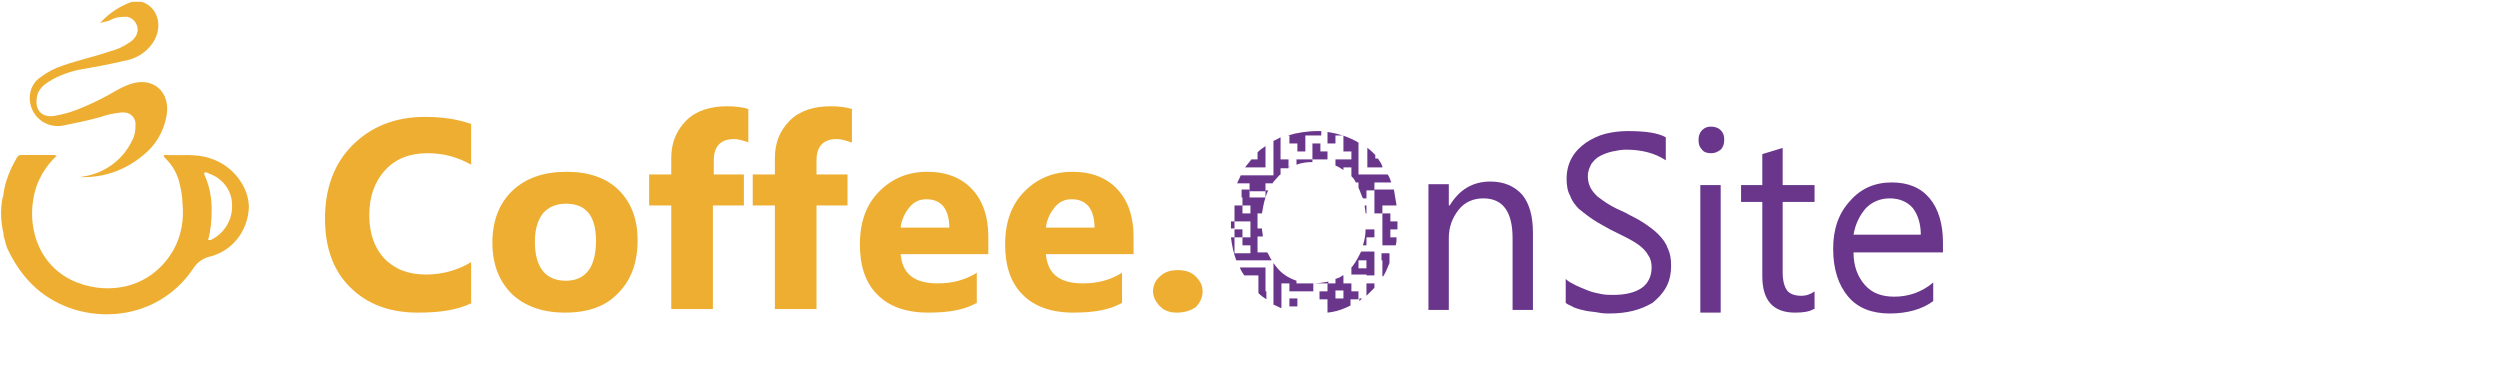 <?xml version="1.0" encoding="utf-8"?>
<!-- Generator: Adobe Illustrator 27.5.0, SVG Export Plug-In . SVG Version: 6.00 Build 0)  -->
<svg version="1.1" xmlns="http://www.w3.org/2000/svg" xmlns:xlink="http://www.w3.org/1999/xlink" x="0px" y="0px"
	 viewBox="0 0 282.3 41.8" style="enable-background:new 0 0 282.3 41.8;" xml:space="preserve">
<style type="text/css">
	.st0{fill:#69368C;}
	.st1{display:none;}
	.st2{display:inline;}
	.st3{fill:#4A3C90;}
	.st4{fill:#E83B49;}
	.st5{fill:#76B94E;}
	.st6{fill:#1E8E8F;}
	.st7{display:inline;fill:#D05672;}
	.st8{display:inline;fill:none;}
	.st9{display:inline;enable-background:new    ;}
	.st10{fill:#EE8531;}
	.st11{fill:#EDAE31;}
</style>
<g id="Warstwa_1">
	<g>
		<path class="st0" d="M173.1,35h-2.3v-8.1c0-3-1.1-4.5-3.3-4.5c-1.1,0-2.1,0.4-2.8,1.3c-0.7,0.9-1.1,1.9-1.1,3.2V35h-2.3V20.8h2.3
			v2.4h0.1c1.1-1.8,2.6-2.7,4.6-2.7c1.5,0,2.7,0.5,3.6,1.5c0.8,1,1.2,2.4,1.2,4.3V35z"/>
		<path class="st0" d="M176.8,34.2v-2.7c0.3,0.3,0.7,0.5,1.1,0.7c0.4,0.2,0.9,0.4,1.4,0.6c0.5,0.2,1,0.3,1.5,0.4
			c0.5,0.1,0.9,0.1,1.4,0.1c1.4,0,2.5-0.3,3.2-0.8c0.7-0.5,1.1-1.3,1.1-2.3c0-0.5-0.1-1-0.4-1.4c-0.2-0.4-0.6-0.8-1-1.1
			c-0.4-0.3-0.9-0.6-1.5-0.9c-0.6-0.3-1.2-0.6-1.8-0.9c-0.7-0.4-1.3-0.7-1.9-1.1c-0.6-0.4-1.1-0.8-1.6-1.2c-0.4-0.4-0.8-0.9-1-1.5
			c-0.3-0.5-0.4-1.2-0.4-1.9c0-0.9,0.2-1.7,0.6-2.4c0.4-0.7,0.9-1.2,1.6-1.7c0.6-0.4,1.4-0.8,2.2-1c0.8-0.2,1.7-0.3,2.5-0.3
			c2,0,3.4,0.2,4.3,0.7v2.6c-1.2-0.8-2.7-1.2-4.5-1.2c-0.5,0-1,0.1-1.5,0.2c-0.5,0.1-1,0.3-1.4,0.5c-0.4,0.2-0.7,0.5-1,0.9
			c-0.2,0.4-0.4,0.8-0.4,1.4c0,0.5,0.1,0.9,0.3,1.3c0.2,0.4,0.5,0.7,0.8,1c0.4,0.3,0.8,0.6,1.3,0.9c0.5,0.3,1.1,0.6,1.8,0.9
			c0.7,0.4,1.4,0.7,2,1.1s1.2,0.8,1.7,1.3c0.5,0.5,0.9,1,1.1,1.6c0.3,0.6,0.4,1.2,0.4,2c0,1-0.2,1.8-0.6,2.5
			c-0.4,0.7-0.9,1.2-1.5,1.7c-0.7,0.4-1.4,0.7-2.2,0.9c-0.8,0.2-1.7,0.3-2.7,0.3c-0.3,0-0.7,0-1.2-0.1c-0.5-0.1-0.9-0.1-1.4-0.2
			c-0.5-0.1-0.9-0.2-1.4-0.4C177.4,34.5,177,34.4,176.8,34.2z"/>
		<g>
			<path class="st0" d="M204.8,34.9c-0.5,0.3-1.2,0.4-2.1,0.4c-2.5,0-3.7-1.4-3.7-4.1v-8.4h-2.4v-1.9h2.4v-3.5l2.3-0.7v4.2h3.6v1.9
				h-3.6v8c0,0.9,0.2,1.6,0.5,2c0.3,0.4,0.9,0.6,1.6,0.6c0.6,0,1.1-0.2,1.5-0.5V34.9z"/>
			<path class="st0" d="M219.3,28.5h-10c0,1.6,0.5,2.8,1.3,3.7c0.8,0.9,1.9,1.3,3.3,1.3c1.6,0,3.1-0.5,4.4-1.6V34
				c-1.2,0.9-2.9,1.4-4.9,1.4c-2,0-3.6-0.6-4.7-1.9c-1.1-1.3-1.7-3.1-1.7-5.4c0-2.2,0.6-4,1.9-5.4c1.2-1.4,2.8-2.1,4.7-2.1
				c1.9,0,3.3,0.6,4.3,1.8c1,1.2,1.5,2.9,1.5,5V28.5z M216.9,26.6c0-1.3-0.3-2.3-0.9-3.1c-0.6-0.7-1.5-1.1-2.6-1.1
				c-1.1,0-2,0.4-2.7,1.1c-0.7,0.8-1.2,1.8-1.4,3H216.9z"/>
		</g>
		<g>
			<path class="st0" d="M150.8,15.3h0.9v0.9v0.9h0.9V18h-0.9h-0.9v0.7c0.3,0.1,0.6,0.3,0.9,0.5v-0.3h0.9v0.9v0.1
				c0,0,0.1,0.1,0.1,0.1c0.2,0.2,0.3,0.4,0.4,0.6h0.3v0.6c0.2,0.4,0.3,0.8,0.5,1.2h0.4v-0.9h0.9v-0.9h0.9h0.9h0.1
				c-0.1-0.3-0.2-0.6-0.4-0.9h-0.6h-0.9h-0.9h-0.9v-0.9V18v-0.9v-0.9v-0.1c-1-0.6-2.2-1-3.5-1.2v0.4v0.9h0.9V15.3z"/>
			<path class="st0" d="M155.2,23.2v0.9h0.9v-0.9h0.9h0.7c-0.1-0.6-0.2-1.2-0.3-1.8H157h-0.9h-0.9v0.9V23.2z"/>
			<path class="st0" d="M156.1,25.9v0.9v0.9h0.9h0.6c0.1-0.3,0.1-0.6,0.1-0.9H157v-0.9h0.8c0-0.3,0-0.6,0-0.9H157v-0.9h-0.9V25V25.9
				z"/>
			<path class="st0" d="M156.1,29.4v0.9v0.9h0.1c0.3-0.5,0.5-1,0.7-1.5v-0.2v-0.9h-0.9V29.4z"/>
			<path class="st0" d="M154.2,24.1h0.1v-0.9h-0.2C154.1,23.5,154.2,23.8,154.2,24.1z"/>
			<path class="st0" d="M146.4,18v0.6c0.5-0.2,1.1-0.3,1.8-0.3V18h-0.9H146.4z"/>
			<path class="st0" d="M154.2,25.9c0,0.6-0.1,1.2-0.3,1.8h0.4v-0.9h0.9v-0.9H154.2L154.2,25.9z"/>
			<path class="st0" d="M153.8,33.7h-0.3V34C153.6,33.9,153.7,33.8,153.8,33.7z"/>
			<path class="st0" d="M148.3,32c0,0-0.1,0-0.1,0v0h0.9h0.9v-0.2C149.4,31.9,148.9,32,148.3,32z"/>
			<path class="st0" d="M146.4,32v-0.3c-0.9-0.3-1.7-0.8-2.3-1.6c-0.1-0.1-0.2-0.3-0.3-0.4v0.5v0.9V32v0.9v0.9v0.6
				c0.3,0.1,0.6,0.3,0.9,0.4v-0.1v-0.9v-0.9V32h0.9v0.9h0.9h0.9h0.9V32h-0.9H146.4z"/>
			<path class="st0" d="M152.6,32.9V32h-0.9v-0.9h-0.1c-0.2,0.2-0.5,0.3-0.8,0.4V32h-0.9v0.9h-0.9v0.9h0.9v0.9v0.6
				c1-0.1,1.8-0.4,2.6-0.8v-0.7h0.9v-0.9H152.6z M151.7,33.7h-0.9v-0.9h0.9V33.7z"/>
			<polygon class="st0" points="149.9,18 149.9,17.1 149.1,17.1 149.1,16.2 148.2,16.2 148.2,17.1 148.2,18 149.1,18 			"/>
			<path class="st0" d="M154.3,31.1h0.9v-0.9v-0.9v-0.9h-0.9h-0.6c-0.3,0.6-0.6,1.2-1,1.7c0,0-0.1,0.1-0.1,0.1v0.8h0.9H154.3z
				 M153.4,29.4h0.9v0.9h-0.9V29.4z"/>
			<rect x="145.6" y="33.7" class="st0" width="0.9" height="0.9"/>
			<path class="st0" d="M143.8,15.9v0.3v0.9V18v0.9v0.9h-0.9H142h-0.9h-0.9h-0.1c-0.1,0.3-0.3,0.6-0.4,0.9h0.5h0.9v0.9h0.9h0.9v-0.9
				h0.8c0.1-0.2,0.2-0.3,0.4-0.5c0.2-0.2,0.3-0.4,0.5-0.5v-0.7h0.9V18h-0.9v-0.9v-0.9v-0.7C144.4,15.6,144.1,15.8,143.8,15.9z"/>
			<rect x="139.4" y="25.9" class="st0" width="0.9" height="0.9"/>
			<path class="st0" d="M140.3,22.3v0.9h0.9v0.9h-0.9v-0.9h-0.9v0.9V25h0.9h0.9v0.9v0.9h-0.9v0.9h0.9v0.9h-0.9h-0.9v-0.9v-0.9h-0.4
				c0.1,0.9,0.3,1.8,0.6,2.6h0.7h0.9h0.9h0.9h0.6c-0.2-0.3-0.3-0.6-0.5-0.9h-0.2H142v-0.9v-0.9h0.6c0-0.3-0.1-0.6-0.1-0.9H142V25
				v-0.9h0.5c0.1-0.6,0.2-1.2,0.4-1.8H142h-0.9v-0.9h-0.9V22.3z"/>
			<path class="st0" d="M142,17.2V18h-0.7c-0.2,0.3-0.5,0.6-0.7,0.9h0.5h0.9h0.9V18v-0.9v-0.6C142.6,16.7,142.3,16.9,142,17.2z"/>
			<path class="st0" d="M142.9,32.9V32v-0.9v-0.9H142h-0.9h-0.9H140c0.1,0.3,0.3,0.6,0.5,0.9h0.7h0.9V32v0.9v0.2
				c0.3,0.3,0.6,0.5,0.9,0.7v0V32.9z"/>
			<path class="st0" d="M145.6,15.3v0.9h0.9v0.9h0.9v-0.9v-0.9h0.9h0.9v-0.5c-0.1,0-0.3,0-0.4,0c-1.2,0-2.4,0.2-3.4,0.5H145.6z"/>
			<path class="st0" d="M143.2,21.5h-0.3v0.8C143,22,143.1,21.7,143.2,21.5z"/>
			<path class="st0" d="M156.1,18.8L156.1,18.8c-0.1-0.3-0.3-0.6-0.5-0.9h-0.3v-0.4c-0.3-0.3-0.6-0.6-0.9-0.8v0.4V18v0.9h0.9H156.1z
				"/>
			<path class="st0" d="M155.2,32.5C155.2,32.5,155.2,32.5,155.2,32.5l0-0.5h-0.9v0.9v0.5C154.6,33.1,154.9,32.8,155.2,32.5z"/>
			<path class="st0" d="M145.7,18.8h-0.1v0.1C145.6,18.9,145.6,18.9,145.7,18.8z"/>
			<path class="st0" d="M139,25c0,0.1,0,0.2,0,0.3c0,0.2,0,0.4,0,0.5h0.4V25H139z"/>
		</g>
		<path class="st0" d="M193.2,17.3c-0.4,0-0.8-0.1-1-0.4c-0.3-0.3-0.4-0.6-0.4-1.1c0-0.4,0.1-0.8,0.4-1.1c0.3-0.3,0.6-0.4,1-0.4
			c0.4,0,0.8,0.1,1.1,0.4c0.3,0.3,0.4,0.6,0.4,1.1c0,0.4-0.1,0.8-0.4,1.1C193.9,17.2,193.6,17.3,193.2,17.3z M194.3,35.3H192V20.9
			h2.3V35.3z"/>
	</g>
</g>
<g id="Warstwa_5" class="st1">
	<g class="st2">
		<path class="st3" d="M154,35.3h-2.8l-3.3-5.6c-0.3-0.5-0.6-1-0.9-1.3c-0.3-0.4-0.6-0.7-0.9-0.9c-0.3-0.2-0.6-0.4-1-0.5
			c-0.3-0.1-0.7-0.2-1.2-0.2h-1.9v8.4h-2.3V15.5h5.9c0.9,0,1.7,0.1,2.4,0.3c0.7,0.2,1.4,0.5,1.9,1c0.5,0.4,1,1,1.3,1.7
			c0.3,0.7,0.5,1.4,0.5,2.3c0,0.7-0.1,1.3-0.3,1.9c-0.2,0.6-0.5,1.1-0.9,1.5c-0.4,0.5-0.8,0.8-1.4,1.2c-0.5,0.3-1.1,0.6-1.8,0.7v0.1
			c0.3,0.1,0.6,0.3,0.9,0.5c0.2,0.2,0.5,0.4,0.7,0.7c0.2,0.3,0.4,0.6,0.7,0.9c0.2,0.3,0.5,0.7,0.7,1.1L154,35.3z M142.1,17.6v7.2
			h3.2c0.6,0,1.1-0.1,1.6-0.3c0.5-0.2,0.9-0.4,1.3-0.8c0.4-0.3,0.6-0.7,0.8-1.2c0.2-0.5,0.3-1,0.3-1.6c0-1.1-0.3-1.9-1-2.5
			c-0.7-0.6-1.7-0.9-3-0.9H142.1z"/>
		<path class="st3" d="M182.5,34.2c0,5.2-2.5,7.8-7.5,7.8c-1.8,0-3.3-0.3-4.6-1v-2.3c1.6,0.9,3.1,1.3,4.6,1.3c3.5,0,5.2-1.9,5.2-5.6
			v-1.5h-0.1c-1.1,1.8-2.7,2.7-4.9,2.7c-1.8,0-3.2-0.6-4.2-1.9c-1.1-1.3-1.6-2.9-1.6-5.1c0-2.4,0.6-4.3,1.7-5.7
			c1.2-1.4,2.7-2.1,4.7-2.1c1.9,0,3.3,0.8,4.2,2.3h0.1v-2h2.3V34.2z M180.2,28.9v-2.1c0-1.1-0.4-2.1-1.1-2.9s-1.7-1.2-2.8-1.2
			c-1.4,0-2.5,0.5-3.3,1.5c-0.8,1-1.2,2.4-1.2,4.3c0,1.6,0.4,2.8,1.1,3.8c0.8,0.9,1.8,1.4,3,1.4c1.3,0,2.3-0.5,3.1-1.4
			C179.8,31.5,180.2,30.3,180.2,28.9z"/>
		<path class="st3" d="M221.1,35.3h-2.3v-8.1c0-3-1.1-4.5-3.3-4.5c-1.1,0-2.1,0.4-2.8,1.3c-0.7,0.9-1.1,1.9-1.1,3.2v8.1h-2.3V21.2
			h2.3v2.3h0.1c1.1-1.8,2.6-2.7,4.6-2.7c1.5,0,2.7,0.5,3.6,1.5c0.8,1,1.2,2.4,1.2,4.3V35.3z"/>
		<path class="st3" d="M227.7,35.3h-2.3V14.4h2.3V35.3z"/>
		<path class="st3" d="M250.9,35.3h-2.3v-8.1c0-3-1.1-4.5-3.3-4.5c-1.1,0-2.1,0.4-2.8,1.3c-0.7,0.9-1.1,1.9-1.1,3.2v8.1h-2.3V21.2
			h2.3v2.3h0.1c1.1-1.8,2.6-2.7,4.6-2.7c1.5,0,2.7,0.5,3.6,1.5c0.8,1,1.2,2.4,1.2,4.3V35.3z"/>
		<path class="st3" d="M266.5,28.5h-10c0,1.6,0.5,2.8,1.3,3.6c0.8,0.9,1.9,1.3,3.3,1.3c1.6,0,3.1-0.5,4.4-1.6V34
			c-1.2,0.9-2.9,1.4-4.9,1.4c-2,0-3.6-0.6-4.7-1.9c-1.1-1.3-1.7-3.1-1.7-5.4c0-2.2,0.6-4,1.9-5.4c1.2-1.4,2.8-2.1,4.6-2.1
			c1.9,0,3.3,0.6,4.3,1.8c1,1.2,1.5,2.9,1.5,5V28.5z M264.2,26.6c0-1.3-0.3-2.3-0.9-3.1c-0.6-0.7-1.5-1.1-2.6-1.1
			c-1.1,0-2,0.4-2.7,1.1c-0.7,0.8-1.2,1.8-1.4,3H264.2z"/>
		<path class="st3" d="M233.4,17.4c-0.4,0-0.8-0.1-1-0.4c-0.3-0.3-0.4-0.6-0.4-1.1c0-0.4,0.1-0.8,0.4-1.1c0.3-0.3,0.6-0.4,1-0.4
			c0.4,0,0.8,0.1,1.1,0.4c0.3,0.3,0.4,0.6,0.4,1.1c0,0.4-0.1,0.8-0.4,1.1C234.2,17.3,233.8,17.4,233.4,17.4z M234.5,35.4h-2.3V21
			h2.3V35.4z"/>
		<path class="st3" d="M167.4,28.7h-10c0,1.6,0.5,2.8,1.3,3.6c0.8,0.9,1.9,1.3,3.3,1.3c1.6,0,3.1-0.5,4.4-1.6v2.1
			c-1.2,0.9-2.9,1.4-4.9,1.4c-2,0-3.6-0.6-4.7-1.9c-1.1-1.3-1.7-3.1-1.7-5.4c0-2.2,0.6-4,1.9-5.4c1.2-1.4,2.8-2.1,4.6-2.1
			c1.9,0,3.3,0.6,4.3,1.8c1,1.2,1.5,2.9,1.5,5V28.7z M165.1,26.8c0-1.3-0.3-2.3-0.9-3.1c-0.6-0.7-1.5-1.1-2.6-1.1
			c-1.1,0-2,0.4-2.7,1.1c-0.7,0.8-1.2,1.8-1.4,3H165.1z"/>
		<g>
			<path class="st3" d="M197.8,22.8c-0.1,0-0.1-0.1-0.2-0.1c-0.6-0.3-1.1-0.7-1.7-1c-0.2-0.1-0.2-0.2-0.1-0.4c1.5-2.5,2.9-5,4.3-7.5
				c0.1-0.2,0.2-0.3,0.5-0.1c0.5,0.3,1.1,0.7,1.6,1c0.2,0.1,0.2,0.2,0.1,0.5c-1.4,2.5-2.9,4.9-4.3,7.4C198,22.7,198,22.8,197.8,22.8
				z"/>
			<path class="st3" d="M203.4,13.1c0,0.5-0.3,0.8-0.5,1.2c-0.1,0.1-0.2,0.1-0.3,0c-0.6-0.4-1.2-0.7-1.8-1.1c-0.1,0-0.2-0.1-0.1-0.2
				c0.1-0.8,1.1-1.4,1.9-1.1C203,12.1,203.4,12.6,203.4,13.1z"/>
			<path class="st3" d="M195.4,22c0.7,0.4,1.3,0.8,2,1.2c0.2,0.1,0.2,0.2,0,0.3c-0.9,0.7-1.7,1.5-2.7,2.3
				C195,24.5,195.2,23.3,195.4,22z"/>
		</g>
		<path class="st3" d="M203.3,16.1h-0.4c-0.4,0.6-0.8,1.3-1.1,2c0.5,0.1,1,0.6,1,1.2v12.8c0,0.7-0.5,1.2-1.1,1.2h-11
			c-0.6,0-1.1-0.6-1.1-1.2V19.4c0-0.7,0.5-1.2,1.1-1.2h6.1c0.4-0.6,0.7-1.3,1.1-2H189c-0.6,0-1.1,0.6-1.1,1.3v16.6
			c0,0.7,0.5,1.3,1.1,1.3h14.3c0.6,0,1.1-0.6,1.1-1.3V17.5C204.4,16.7,203.9,16.1,203.3,16.1z"/>
	</g>
</g>
<g id="Warstwa_6" class="st1">
	<g class="st2">
		<g>
			<path class="st4" d="M150,35h-10.4v-20h2.3v17.8h8V35z"/>
			<path class="st4" d="M153.9,17.2c-0.4,0-0.8-0.1-1-0.4c-0.3-0.3-0.4-0.6-0.4-1.1c0-0.4,0.1-0.8,0.4-1.1c0.3-0.3,0.6-0.4,1-0.4
				c0.4,0,0.8,0.1,1.1,0.4c0.3,0.3,0.4,0.6,0.4,1.1c0,0.4-0.1,0.8-0.4,1C154.7,17,154.3,17.2,153.9,17.2z M155,35h-2.3V20.8h2.3V35z
				"/>
			<path class="st4" d="M170.8,20.8L165.2,35h-2.2l-5.4-14.3h2.5l3.6,10.4c0.3,0.8,0.4,1.4,0.5,2h0.1c0.1-0.7,0.2-1.4,0.4-1.9
				l3.8-10.4H170.8z"/>
			<path class="st4" d="M184.7,28.5h-10.1c0,1.6,0.5,2.8,1.3,3.7c0.8,0.9,1.9,1.3,3.4,1.3c1.6,0,3.1-0.5,4.4-1.6V34
				c-1.3,0.9-2.9,1.4-5,1.4c-2,0-3.6-0.6-4.7-1.9c-1.2-1.3-1.7-3.1-1.7-5.5c0-2.2,0.6-4,1.9-5.4c1.3-1.4,2.8-2.1,4.7-2.1
				s3.3,0.6,4.3,1.8c1,1.2,1.5,2.9,1.5,5V28.5z M182.4,26.6c0-1.3-0.3-2.3-1-3.1c-0.6-0.7-1.5-1.1-2.6-1.1c-1.1,0-2,0.4-2.7,1.2
				c-0.8,0.8-1.2,1.8-1.4,3H182.4z"/>
		</g>
		<g id="Group_13_00000076594384968705507530000017905179744175491253_" transform="translate(-19.17 26.861) rotate(-45)">
			<path id="Path_62_00000068634863285539697450000001221559986542197180_" class="st4" d="M140,114.5c0,2.4-1,4.8-2.6,6.5
				c-0.5,0.6-1,0.7-1.4,0.3c-0.4-0.4-0.4-0.9,0.1-1.5c2.1-2.2,2.7-5.4,1.6-8.2c-0.3-1-0.9-1.8-1.6-2.6c-0.2-0.2-0.4-0.4-0.5-0.6
				c-0.2-0.4,0-0.8,0.3-1c0.4-0.3,0.9-0.2,1.2,0.1c1.1,1.1,1.9,2.5,2.4,4C139.9,112.6,140,113.6,140,114.5z"/>
			<path id="Path_64_00000033360956692818477190000010076329009480614046_" class="st4" d="M135.9,114.4c0,1.4-0.6,2.8-1.6,3.9
				c-0.3,0.4-0.8,0.5-1.2,0.2c0,0,0,0,0,0c-0.4-0.3-0.4-0.9-0.1-1.3c0,0,0,0,0.1-0.1c1.5-1.8,1.5-3.6,0-5.4c-0.4-0.3-0.4-0.9,0-1.3
				c0,0,0,0,0,0c0.4-0.3,0.9-0.3,1.3,0.1c0,0,0,0,0,0C135.3,111.6,135.9,113,135.9,114.4z"/>
			<path id="Path_66_00000039133775390704747470000013732271684053580726_" class="st4" d="M130.4,113c0.8,0,1.5,0.7,1.4,1.6
				c0,0.8-0.7,1.5-1.6,1.4c-0.8,0-1.5-0.7-1.4-1.6C128.8,113.6,129.5,112.9,130.4,113z"/>
		</g>
	</g>
</g>
<g id="Warstwa_9" class="st1">
	<g class="st2">
		<path class="st5" d="M150.3,35.3h-10.5V15.5h10.1v2.1h-7.7v6.6h7.2v2.1h-7.2v6.9h8.2V35.3z"/>
		<path class="st5" d="M168.6,21.2l-6.5,7.2l6.4,7h-3.6l-3.8-4.6c-0.2-0.3-0.5-0.6-0.8-1.1h-0.1c-0.1,0.1-0.4,0.4-0.9,1.1l-3.9,4.6
			h-3.6l6.6-6.9l-6.3-7.2h3.6l3.7,4.8c0.3,0.4,0.5,0.7,0.8,1.1h0.1l4.8-5.9H168.6z"/>
		<path class="st5" d="M173.1,33.3L173.1,33.3l-0.1,8.5h-2.3V21.2h2.3v2.5h0.1c1.1-1.9,2.7-2.8,4.9-2.8c1.8,0,3.2,0.6,4.3,1.9
			c1,1.3,1.5,3,1.5,5.1c0,2.4-0.6,4.3-1.7,5.7c-1.2,1.4-2.7,2.1-4.7,2.1C175.6,35.7,174.1,34.9,173.1,33.3z M173.1,27.6v2
			c0,1.2,0.4,2.2,1.1,3c0.8,0.8,1.7,1.2,2.9,1.2c1.4,0,2.4-0.5,3.2-1.6c0.8-1,1.2-2.5,1.2-4.4c0-1.6-0.4-2.8-1.1-3.7
			c-0.7-0.9-1.7-1.3-3-1.3c-1.3,0-2.4,0.5-3.2,1.4C173.5,25.1,173.1,26.2,173.1,27.6z"/>
		<path class="st5" d="M193.4,35.3c-2.1,0-3.8-0.7-5-2c-1.2-1.3-1.9-3.1-1.9-5.3c0-2.4,0.6-4.2,1.9-5.6c1.3-1.3,3.1-2,5.3-2
			c2.1,0,3.8,0.6,4.9,1.9c1.2,1.3,1.8,3.1,1.8,5.4c0,2.3-0.6,4.1-1.9,5.4C197.2,34.6,195.5,35.3,193.4,35.3z M193.5,22.4
			c-1.5,0-2.6,0.5-3.5,1.5c-0.8,1-1.3,2.4-1.3,4.1c0,1.7,0.4,3,1.3,4c0.9,1,2,1.5,3.4,1.5c1.5,0,2.6-0.5,3.4-1.4
			c0.8-0.9,1.2-2.3,1.2-4c0-1.8-0.4-3.1-1.2-4.1C196.1,22.9,195,22.4,193.5,22.4z"/>
		<path class="st5" d="M163.8,23.4c0-1.3-0.6-2-1.9-2.2c0.5-1.2,0.4-2.1-0.4-2.7c-0.7-0.5-1.6-0.5-2.3,0c-0.8,0.6-0.9,1.5-0.4,2.7
			c-0.3,0-0.6,0.1-0.9,0.3c-0.6,0.3-1,0.9-1,1.6c0,0.3,0,0.6,0,0.9c0.3,0,0.5,0,0.8,0c0-0.3,0-0.6,0-0.9l0,0c0-0.6,0.5-1.1,1.1-1.1
			c1,0,2,0,3,0c0.6,0,1.1,0.5,1.1,1.1c0,0.3,0,0.6,0,0.8c0,0,0,0,0,0c0.3,0,0.5,0,0.8,0C163.8,23.8,163.8,23.6,163.8,23.4z
			 M160.4,21.1c-0.6,0-1.1-0.5-1.1-1.1c0,0,0,0,0,0l0,0c0-0.6,0.5-1.1,1.1-1.1c0,0,0,0,0,0c0.6,0,1.1,0.5,1.1,1.1
			C161.5,20.6,161,21.1,160.4,21.1z"/>
		<polygon class="st5" points="152.6,15.6 152.6,15.6 152.6,15.6 		"/>
		<path class="st5" d="M154.7,16.5c0-0.2,0.1-0.2,0.3-0.2c1.1,0,2.2,0,3.2,0c2.4,0,4.9,0,7.3,0c0.2,0,0.3,0,0.3,0.3
			c0,1.9,0,3.9,0,5.8c0.2,0,0.5,0,0.7,0c0-0.2,0-0.5,0-0.7c0-1.7,0-3.4,0-5.1c0-0.2,0.1-0.3,0.3-0.3c0.5,0,1.1,0,1.6,0
			c0.4,0,0.6-0.1,0.6-0.5c0-1.8,0-3.7,0-5.5c0-0.6-0.1-0.6-0.6-0.6c-2.7,0-5.4,0-8.1,0c-2.7,0-5.4,0-8.2,0c-0.5,0-0.6,0.1-0.6,0.6
			c0,1.8,0,3.6,0,5.5c0,0.5,0.1,0.6,0.6,0.6c0.5,0,1,0,1.6,0c0.3,0,0.3,0.1,0.3,0.3c0,1.8,0,3.7,0,5.5c0.2,0,0.5,0,0.7,0
			C154.7,20.3,154.7,18.4,154.7,16.5z M152.6,15.6L152.6,15.6L152.6,15.6C152.6,15.6,152.6,15.6,152.6,15.6c-0.3,0-0.4-0.1-0.4-0.4
			c0-1.5,0-3,0-4.5c0-0.2,0-0.3,0.3-0.3c5.2,0,10.3,0,15.5,0c0.2,0,0.3,0,0.3,0.3c0,1.5,0,3.1,0,4.6c0,0.2-0.1,0.3-0.3,0.3
			c-2.6,0-5.2,0-7.7,0C157.7,15.6,155.1,15.6,152.6,15.6z"/>
	</g>
</g>
<g id="Warstwa_7" class="st1">
</g>
<g id="Warstwa_8" class="st1">
	<g class="st2">
		<path class="st6" d="M183.1,31.8l-3.9-6.3v-5h0.3c0.4,0,0.8-0.4,0.8-0.8v-0.5c0-0.4-0.4-0.8-0.8-0.8h-6.9c-0.4,0-0.8,0.4-0.8,0.8
			v0.5c0,0.4,0.4,0.8,0.8,0.8h0.3v5l-3.9,6.3c-1,1.6,0.1,3.6,2,3.6h10.2C182.9,35.4,184.1,33.3,183.1,31.8z M173.2,29l1.6-2.6
			c0.1-0.2,0.2-0.4,0.2-0.6v-5.3h2.1v5.3c0,0.2,0.1,0.4,0.2,0.6l1.6,2.6H173.2z"/>
		<path class="st6" d="M139.6,34.2v-2.8c0.3,0.3,0.7,0.5,1.2,0.8c0.4,0.2,0.9,0.4,1.4,0.6s1,0.3,1.5,0.4c0.5,0.1,1,0.1,1.4,0.1
			c1.5,0,2.6-0.3,3.3-0.8c0.7-0.5,1.1-1.3,1.1-2.3c0-0.5-0.1-1-0.4-1.4c-0.2-0.4-0.6-0.8-1-1.1c-0.4-0.3-0.9-0.7-1.5-1
			c-0.6-0.3-1.2-0.6-1.9-1c-0.7-0.4-1.4-0.7-2-1.1c-0.6-0.4-1.1-0.8-1.6-1.2c-0.5-0.4-0.8-0.9-1.1-1.5c-0.3-0.6-0.4-1.2-0.4-2
			c0-0.9,0.2-1.7,0.6-2.4c0.4-0.7,0.9-1.3,1.6-1.7c0.7-0.4,1.4-0.8,2.3-1c0.8-0.2,1.7-0.3,2.6-0.3c2,0,3.5,0.2,4.4,0.7v2.7
			c-1.2-0.8-2.7-1.2-4.6-1.2c-0.5,0-1,0.1-1.6,0.2c-0.5,0.1-1,0.3-1.4,0.5c-0.4,0.2-0.7,0.6-1,1c-0.3,0.4-0.4,0.9-0.4,1.4
			c0,0.5,0.1,1,0.3,1.3c0.2,0.4,0.5,0.7,0.9,1c0.4,0.3,0.8,0.6,1.4,0.9c0.5,0.3,1.2,0.6,1.9,1c0.7,0.4,1.4,0.7,2.1,1.1
			s1.2,0.8,1.7,1.3c0.5,0.5,0.9,1,1.2,1.6c0.3,0.6,0.4,1.3,0.4,2c0,1-0.2,1.9-0.6,2.5c-0.4,0.7-0.9,1.3-1.6,1.7
			c-0.7,0.4-1.4,0.8-2.3,0.9c-0.9,0.2-1.8,0.3-2.8,0.3c-0.3,0-0.7,0-1.2-0.1c-0.5-0.1-1-0.1-1.4-0.2c-0.5-0.1-1-0.2-1.4-0.4
			C140.2,34.6,139.9,34.4,139.6,34.2z"/>
		<path class="st6" d="M165.6,34.4c-1.1,0.7-2.4,1-4,1c-2.1,0-3.7-0.7-5-2c-1.3-1.3-1.9-3.1-1.9-5.2c0-2.4,0.7-4.3,2.1-5.8
			c1.4-1.5,3.2-2.2,5.5-2.2c1.3,0,2.4,0.2,3.4,0.7v2.4c-1.1-0.8-2.2-1.1-3.5-1.1c-1.5,0-2.7,0.5-3.7,1.6c-1,1.1-1.4,2.5-1.4,4.2
			c0,1.7,0.4,3,1.3,4c0.9,1,2.1,1.5,3.6,1.5c1.3,0,2.5-0.4,3.6-1.3V34.4z"/>
		<path class="st6" d="M175.2,15.5c-0.4,0-0.7-0.1-1-0.4c-0.3-0.3-0.4-0.6-0.4-1c0-0.4,0.1-0.8,0.4-1c0.3-0.3,0.6-0.4,1-0.4
			c0.4,0,0.8,0.1,1,0.4c0.3,0.3,0.4,0.6,0.4,1c0,0.4-0.1,0.7-0.4,1C175.9,15.3,175.6,15.5,175.2,15.5z"/>
		<path class="st6" d="M198.2,28.4H188c0,1.6,0.5,2.9,1.3,3.7c0.8,0.9,2,1.3,3.4,1.3c1.6,0,3.1-0.5,4.5-1.6V34
			c-1.3,0.9-3,1.4-5.1,1.4c-2.1,0-3.7-0.7-4.8-2c-1.2-1.3-1.8-3.2-1.8-5.6c0-2.3,0.6-4.1,1.9-5.5c1.3-1.4,2.9-2.1,4.8-2.1
			c1.9,0,3.4,0.6,4.4,1.8c1,1.2,1.6,2.9,1.6,5.1V28.4z M195.9,26.4c0-1.3-0.3-2.4-1-3.1c-0.6-0.7-1.5-1.1-2.7-1.1
			c-1.1,0-2,0.4-2.8,1.2c-0.8,0.8-1.2,1.8-1.4,3.1H195.9z"/>
		<path class="st6" d="M213.8,35h-2.3v-8.3c0-3.1-1.1-4.6-3.4-4.6c-1.2,0-2.1,0.4-2.9,1.3c-0.8,0.9-1.1,2-1.1,3.3V35h-2.3V20.5h2.3
			v2.4h0.1c1.1-1.8,2.7-2.8,4.8-2.8c1.6,0,2.8,0.5,3.6,1.5c0.8,1,1.3,2.5,1.3,4.5V35z"/>
		<path class="st6" d="M228.1,34.4c-1.1,0.7-2.4,1-4,1c-2.1,0-3.7-0.7-5-2c-1.3-1.3-1.9-3.1-1.9-5.2c0-2.4,0.7-4.3,2.1-5.8
			c1.4-1.5,3.2-2.2,5.5-2.2c1.3,0,2.4,0.2,3.4,0.7v2.4c-1.1-0.8-2.2-1.1-3.5-1.1c-1.5,0-2.7,0.5-3.7,1.6c-1,1.1-1.4,2.5-1.4,4.2
			c0,1.7,0.4,3,1.3,4c0.9,1,2.1,1.5,3.6,1.5c1.3,0,2.5-0.4,3.6-1.3V34.4z"/>
		<path class="st6" d="M243.3,28.4h-10.3c0,1.6,0.5,2.9,1.3,3.7c0.8,0.9,2,1.3,3.4,1.3c1.6,0,3.1-0.5,4.5-1.6V34
			c-1.3,0.9-3,1.4-5.1,1.4c-2.1,0-3.7-0.7-4.8-2c-1.2-1.3-1.8-3.2-1.8-5.6c0-2.3,0.6-4.1,1.9-5.5c1.3-1.4,2.9-2.1,4.8-2.1
			s3.4,0.6,4.4,1.8c1,1.2,1.6,2.9,1.6,5.1V28.4z M240.9,26.4c0-1.3-0.3-2.4-1-3.1c-0.6-0.7-1.5-1.1-2.7-1.1c-1.1,0-2,0.4-2.8,1.2
			c-0.8,0.8-1.2,1.8-1.4,3.1H240.9z"/>
		<path class="st6" d="M174.1,17.6c-0.2,0-0.4-0.1-0.5-0.2c-0.1-0.1-0.2-0.3-0.2-0.5c0-0.2,0.1-0.4,0.2-0.5c0.1-0.1,0.3-0.2,0.5-0.2
			c0.2,0,0.4,0.1,0.5,0.2c0.1,0.1,0.2,0.3,0.2,0.5c0,0.2-0.1,0.4-0.2,0.5C174.5,17.5,174.3,17.6,174.1,17.6z"/>
		<path class="st6" d="M177.1,17.6c-0.3,0-0.5-0.1-0.7-0.3c-0.2-0.2-0.3-0.4-0.3-0.8c0-0.3,0.1-0.6,0.3-0.8c0.2-0.2,0.5-0.3,0.7-0.3
			c0.3,0,0.6,0.1,0.8,0.3c0.2,0.2,0.3,0.5,0.3,0.8c0,0.3-0.1,0.5-0.3,0.7C177.6,17.5,177.4,17.6,177.1,17.6z"/>
		<path class="st6" d="M178.3,14.6c-0.2,0-0.4-0.1-0.5-0.2c-0.1-0.1-0.2-0.3-0.2-0.5c0-0.2,0.1-0.4,0.2-0.5c0.1-0.1,0.3-0.2,0.5-0.2
			c0.2,0,0.4,0.1,0.5,0.2c0.1,0.1,0.2,0.3,0.2,0.5c0,0.2-0.1,0.4-0.2,0.5C178.7,14.6,178.6,14.6,178.3,14.6z"/>
	</g>
</g>
<g id="Warstwa_4" class="st1">
	<path class="st7" d="M160.1,35.3h-2.3V22c0-1.1,0.1-2.3,0.2-3.9h-0.1c-0.2,0.9-0.4,1.5-0.6,1.9l-6.8,15.2h-1.1l-6.8-15.1
		c-0.2-0.4-0.4-1.1-0.6-2H142c0.1,0.8,0.1,2.1,0.1,3.9v13.3h-2.2V15.5h3.1l6.1,13.8c0.5,1.1,0.8,1.9,0.9,2.4h0.1
		c0.4-1.1,0.7-1.9,1-2.4l6.2-13.8h2.9V35.3z"/>
	<path class="st7" d="M171.3,35.3c-2.1,0-3.8-0.7-5-2c-1.2-1.3-1.9-3.1-1.9-5.3c0-2.4,0.6-4.2,2-5.6c1.3-1.3,3.1-2,5.3-2
		c2.1,0,3.8,0.7,4.9,2c1.2,1.3,1.8,3.1,1.8,5.4c0,2.3-0.6,4.1-1.9,5.4C175.2,34.6,173.5,35.3,171.3,35.3z M171.5,22.4
		c-1.5,0-2.6,0.5-3.5,1.5c-0.8,1-1.3,2.4-1.3,4.1c0,1.7,0.4,3,1.3,4c0.9,1,2,1.5,3.4,1.5c1.5,0,2.6-0.5,3.4-1.4
		c0.8-0.9,1.2-2.3,1.2-4.1c0-1.8-0.4-3.1-1.2-4.1C174.1,22.9,172.9,22.4,171.5,22.4z"/>
	<path class="st7" d="M184.3,33.3L184.3,33.3l-0.1,2H182v-21h2.3v9.3h0.1c1.1-1.9,2.7-2.8,4.9-2.8c1.8,0,3.2,0.6,4.3,1.9
		c1,1.3,1.5,3,1.5,5.1c0,2.4-0.6,4.3-1.7,5.7c-1.2,1.4-2.7,2.1-4.7,2.1C186.7,35.6,185.3,34.9,184.3,33.3z M184.3,27.6v2
		c0,1.2,0.4,2.2,1.1,3s1.7,1.2,2.9,1.2c1.4,0,2.5-0.5,3.2-1.6c0.8-1.1,1.2-2.5,1.2-4.4c0-1.6-0.4-2.8-1.1-3.7
		c-0.7-0.9-1.7-1.3-3-1.3c-1.3,0-2.4,0.5-3.2,1.4C184.7,25,184.3,26.2,184.3,27.6z"/>
	<path class="st7" d="M211.8,35.3h-2.3v-21h2.3V35.3z"/>
	<path class="st7" d="M227.8,28.5h-10c0,1.6,0.5,2.8,1.3,3.7c0.8,0.9,1.9,1.3,3.3,1.3c1.6,0,3.1-0.5,4.4-1.6V34
		c-1.2,0.9-2.9,1.4-4.9,1.4c-2,0-3.6-0.6-4.7-1.9c-1.1-1.3-1.7-3.1-1.7-5.4c0-2.2,0.6-4,1.9-5.4c1.2-1.4,2.8-2.1,4.7-2.1
		s3.3,0.6,4.3,1.8c1,1.2,1.5,2.9,1.5,5V28.5z M225.5,26.6c0-1.3-0.3-2.3-0.9-3.1c-0.6-0.7-1.5-1.1-2.6-1.1c-1.1,0-2,0.4-2.7,1.1
		c-0.7,0.8-1.2,1.8-1.4,3H225.5z"/>
	<path class="st7" d="M246.9,35.3h-2.6l-2.1-5.6h-8.4l-2,5.6h-2.6l7.6-19.8h2.4L246.9,35.3z M241.4,27.7l-3.1-8.5
		c-0.1-0.3-0.2-0.7-0.3-1.3H238c-0.1,0.6-0.2,1-0.3,1.3l-3.1,8.5H241.4z"/>
	<path class="st7" d="M251.8,32.9L251.8,32.9l-0.1,8.6h-2.3V20.8h2.3v2.5h0.1c1.1-1.9,2.7-2.8,4.9-2.8c1.8,0,3.3,0.6,4.3,1.9
		c1,1.3,1.5,3,1.5,5.1c0,2.4-0.6,4.3-1.7,5.7c-1.2,1.4-2.7,2.1-4.7,2.1C254.2,35.3,252.8,34.5,251.8,32.9z M251.8,27.2v2
		c0,1.2,0.4,2.2,1.1,3c0.8,0.8,1.7,1.2,2.9,1.2c1.4,0,2.5-0.5,3.2-1.6c0.8-1.1,1.2-2.5,1.2-4.4c0-1.6-0.4-2.8-1.1-3.7
		c-0.7-0.9-1.7-1.3-3-1.3c-1.3,0-2.4,0.5-3.2,1.4C252.2,24.7,251.8,25.8,251.8,27.2z"/>
	<path class="st7" d="M268.5,32.9L268.5,32.9l-0.1,8.6h-2.3V20.8h2.3v2.5h0.1c1.1-1.9,2.7-2.8,4.9-2.8c1.8,0,3.3,0.6,4.3,1.9
		c1,1.3,1.5,3,1.5,5.1c0,2.4-0.6,4.3-1.7,5.7c-1.2,1.4-2.7,2.1-4.7,2.1C270.9,35.3,269.5,34.5,268.5,32.9z M268.4,27.2v2
		c0,1.2,0.4,2.2,1.1,3c0.8,0.8,1.7,1.2,2.9,1.2c1.4,0,2.5-0.5,3.2-1.6c0.8-1.1,1.2-2.5,1.2-4.4c0-1.6-0.4-2.8-1.1-3.7
		c-0.7-0.9-1.7-1.3-3-1.3c-1.3,0-2.4,0.5-3.2,1.4C268.8,24.7,268.4,25.8,268.4,27.2z"/>
	<path id="mobile-alt-solid_00000168094436561978049580000015002868970589165454_" class="st7" d="M205,19.2h-6.1
		c-0.7,0-1.3,0.7-1.3,1.5v13.1c0,0.8,0.6,1.5,1.3,1.5h6.1c0.7,0,1.3-0.7,1.3-1.5V20.7C206.3,19.9,205.7,19.2,205,19.2z M201.9,34.3
		c-0.5,0-0.9-0.4-0.9-1s0.4-1,0.9-1s0.9,0.4,0.9,1l0,0C202.8,33.9,202.4,34.3,201.9,34.3C201.9,34.3,201.9,34.3,201.9,34.3z
		 M205,30.9c0,0.2-0.1,0.4-0.3,0.4h-5.5c-0.2,0-0.3-0.2-0.3-0.4v-9.8c0-0.2,0.1-0.4,0.3-0.4h5.5c0.2,0,0.3,0.2,0.3,0.4V30.9z"/>
	<path class="st7" d="M201.9,17.3c-0.4,0-0.8-0.1-1-0.4c-0.3-0.3-0.4-0.6-0.4-1.1c0-0.4,0.1-0.8,0.4-1.1c0.3-0.3,0.6-0.4,1-0.4
		c0.4,0,0.8,0.1,1.1,0.4c0.3,0.3,0.4,0.6,0.4,1.1c0,0.4-0.1,0.8-0.4,1C202.7,17.1,202.3,17.3,201.9,17.3z"/>
</g>
<g id="Warstwa_3" class="st1">
	<rect y="0" class="st8" width="282.3" height="42.6"/>
	<rect x="-116.4" y="-114.5" class="st8" width="433" height="67"/>
	<g class="st9">
		<path class="st10" d="M156.9,35.3h-2.7l-2.2-5.8h-8.8l-2.1,5.8h-2.7l8-20.7h2.5L156.9,35.3z M151.2,27.3l-3.3-8.8
			c-0.1-0.3-0.2-0.8-0.3-1.4h-0.1c-0.1,0.6-0.2,1.1-0.3,1.4l-3.2,8.8H151.2z"/>
		<path class="st10" d="M159.9,35.3h-2.4V13.3h2.4V35.3z"/>
		<path class="st10" d="M165,35.3h-2.4V13.3h2.4V35.3z"/>
		<path class="st10" d="M175.3,27.9h-7.9v-1.9h7.9V27.9z"/>
		<path class="st10" d="M180.3,35.3h-2.4V14.5h2.4V35.3z"/>
		<path class="st10" d="M195.6,35.3h-2.4v-8.4c0-3.1-1.1-4.7-3.4-4.7c-1.2,0-2.2,0.4-2.9,1.3s-1.2,2-1.2,3.4v8.4h-2.4V20.4h2.4v2.5
			h0.1c1.1-1.9,2.7-2.8,4.9-2.8c1.6,0,2.9,0.5,3.7,1.6s1.3,2.6,1.3,4.5V35.3z"/>
		<path class="st10" d="M205.6,27.9h-7.9v-1.9h7.9V27.9z"/>
		<path class="st10" d="M216.5,35.6c-2.9,0-5.3-1-7.1-2.9s-2.7-4.5-2.7-7.6c0-3.3,0.9-6,2.7-8c1.8-2,4.3-3,7.4-3
			c2.9,0,5.2,1,6.9,2.9s2.6,4.5,2.6,7.6c0,3.4-0.9,6.1-2.7,8C221.9,34.6,219.5,35.6,216.5,35.6z M216.6,16.4c-2.2,0-3.9,0.8-5.3,2.4
			c-1.4,1.6-2,3.6-2,6.2s0.7,4.6,2,6.2c1.3,1.6,3.1,2.3,5.2,2.3c2.3,0,4.1-0.7,5.4-2.2s2-3.6,2-6.2c0-2.7-0.6-4.9-1.9-6.4
			S218.9,16.4,216.6,16.4z"/>
		<path class="st10" d="M240.3,35.3H238v-8.4c0-3.1-1.1-4.7-3.4-4.7c-1.2,0-2.2,0.4-2.9,1.3s-1.2,2-1.2,3.4v8.4h-2.4V20.4h2.4v2.5
			h0.1c1.1-1.9,2.7-2.8,4.9-2.8c1.6,0,2.9,0.5,3.7,1.6c0.9,1,1.3,2.6,1.3,4.5V35.3z"/>
	</g>
	<g class="st9">
		<path class="st10" d="M254.7,28.4h-10.5c0,1.6,0.5,2.9,1.3,3.8c0.8,0.9,2,1.3,3.5,1.3c1.7,0,3.2-0.5,4.6-1.6v2.2
			c-1.3,0.9-3,1.4-5.2,1.4c-2.1,0-3.7-0.7-4.9-2s-1.8-3.2-1.8-5.7c0-2.3,0.7-4.2,2-5.6c1.3-1.5,2.9-2.2,4.9-2.2s3.4,0.6,4.5,1.9
			c1.1,1.3,1.6,3,1.6,5.2V28.4z M252.2,26.4c0-1.4-0.3-2.4-1-3.2c-0.7-0.8-1.6-1.1-2.7-1.1c-1.1,0-2.1,0.4-2.9,1.2
			c-0.8,0.8-1.3,1.8-1.4,3.1H252.2z"/>
	</g>
</g>
<g id="Warstwa_2">
	<g>
		<g>
			<path id="Path_67_00000088129225315819613800000004776933318067679398_" class="st11" d="M16,0.2c2.1,0.7,2.5,3.3,0.9,5.1
				c-0.8,0.9-1.8,1.4-3,1.6c-1.7,0.4-3.4,0.7-5.1,1C7.5,8.2,6.2,8.7,5.1,9.5c-0.4,0.3-0.8,0.8-0.9,1.3c-0.3,1.3,0.2,2.5,1.9,2.3
				c1.1-0.2,2.2-0.5,3.3-1c1.2-0.5,2.4-1.1,3.6-1.8c0.5-0.3,1.1-0.6,1.7-0.8c2.6-0.9,4.6,0.9,4.1,3.6c-0.3,1.7-1.2,3.3-2.6,4.4
				c-2,1.7-4.5,2.6-7.2,2.5c0.2,0,0.4-0.1,0.6-0.1c2.3-0.4,4.3-1.9,5.3-4c0.3-0.5,0.4-1.1,0.4-1.7c0.1-0.8-0.5-1.5-1.3-1.5
				c-0.1,0-0.2,0-0.3,0c-0.8,0.1-1.5,0.2-2.3,0.5C10,13.6,8.5,13.9,7,14.2c-1.4,0.2-2.7-0.5-3.3-1.7C3,11.1,3.4,9.5,4.6,8.7
				c0.8-0.6,1.6-1,2.5-1.3c1.7-0.6,3.6-1,5.3-1.6c0.8-0.2,1.5-0.5,2.2-1c0.4-0.2,0.8-0.7,0.9-1.1c0.2-0.8-0.3-1.6-1.1-1.8
				c-0.1,0-0.3,0-0.4,0c-0.6,0-1.1,0.1-1.6,0.4c-0.4,0.1-0.7,0.2-1.1,0.3c1-1.1,2.2-1.9,3.6-2.4L16,0.2z"/>
			<path id="Path_68_00000086676952078587800390000002918886750505917365_" class="st11" d="M23.8,17.9c-1.7-0.6-3.4-0.3-5.1-0.4
				c-0.1,0-0.2,0-0.2,0.1c0,0.1,0.1,0.2,0.2,0.3c0.7,0.7,1.2,1.5,1.5,2.5c0.2,0.8,0.4,1.7,0.4,2.5c0.2,1.8-0.1,3.7-1,5.3
				c-2.4,4.2-7,5.2-10.9,3.7c-4.6-1.8-6-6.9-4.5-11.1c0.5-1.2,1.2-2.3,2.2-3.2c-0.1,0-0.2-0.1-0.3-0.1c-1.2,0-2.5,0-3.7,0
				c-0.3,0-0.5,0.2-0.6,0.5c-0.7,1.2-1.2,2.5-1.4,3.8c0,0.2,0,0.3-0.1,0.5l0,0c-0.3,1.4-0.2,2.8,0.1,4.1c0,0.1,0,0.1,0,0.2
				c0.1,0.4,0.2,0.7,0.3,1.1c0,0,0,0,0,0c0,0.1,0.1,0.2,0.1,0.3c0,0,0,0,0,0c0.7,1.5,1.6,2.9,2.8,4.1c4.8,4.8,13.9,4.8,18.3-1.9
				c0.4-0.6,1-1,1.7-1.2c2.6-0.6,4.4-2.9,4.5-5.6C28.1,21.1,26.3,18.7,23.8,17.9z M23.8,27.1c-0.1,0-0.2,0-0.3,0
				c0.3-1.1,0.4-2.2,0.4-3.4c0-1.3-0.2-2.5-0.7-3.7c-0.1-0.2-0.2-0.4-0.1-0.5c0.2-0.1,0.3,0,0.5,0.1c1.5,0.5,2.6,1.9,2.6,3.5
				C26.3,24.8,25.3,26.4,23.8,27.1L23.8,27.1z"/>
		</g>
		<g>
			<path class="st11" d="M53.3,34.2c-1.6,0.8-3.6,1.1-6.1,1.1c-3.3,0-5.8-1-7.7-2.9c-1.9-1.9-2.8-4.5-2.8-7.7c0-3.4,1-6.2,3.1-8.3
				c2.1-2.1,4.8-3.2,8.2-3.2c2.1,0,3.8,0.3,5.2,0.8v4.6c-1.4-0.8-3-1.3-4.9-1.3c-2,0-3.6,0.6-4.8,1.9c-1.2,1.3-1.8,3-1.8,5.1
				c0,2.1,0.6,3.7,1.7,4.9c1.2,1.2,2.7,1.8,4.7,1.8c1.9,0,3.6-0.5,5.1-1.4V34.2z"/>
			<path class="st11" d="M63.8,35.3c-2.5,0-4.5-0.7-6-2.1c-1.4-1.4-2.2-3.3-2.2-5.8c0-2.5,0.8-4.5,2.3-5.9c1.5-1.4,3.5-2.1,6.1-2.1
				c2.5,0,4.5,0.7,5.9,2.1c1.4,1.4,2.1,3.3,2.1,5.6c0,2.5-0.7,4.5-2.2,6C68.4,34.6,66.4,35.3,63.8,35.3z M63.9,23
				c-1.1,0-2,0.4-2.6,1.1c-0.6,0.8-0.9,1.8-0.9,3.2c0,2.9,1.2,4.4,3.5,4.4c2.2,0,3.4-1.5,3.4-4.5C67.3,24.4,66.2,23,63.9,23z"/>
			<path class="st11" d="M84.6,16.1c-0.6-0.2-1.2-0.4-1.7-0.4c-1.5,0-2.3,0.8-2.3,2.4v1.6H84v3.5h-3.5v11.7h-4.7V23.2h-2.5v-3.5h2.5
				v-1.9c0-1.7,0.6-3.1,1.7-4.2c1.1-1.1,2.7-1.6,4.6-1.6c0.9,0,1.7,0.1,2.4,0.3V16.1z"/>
			<path class="st11" d="M96.2,16.1c-0.6-0.2-1.2-0.4-1.7-0.4c-1.5,0-2.3,0.8-2.3,2.4v1.6h3.5v3.5h-3.5v11.7h-4.7V23.2H85v-3.5h2.5
				v-1.9c0-1.7,0.6-3.1,1.7-4.2c1.1-1.1,2.7-1.6,4.6-1.6c0.9,0,1.7,0.1,2.4,0.3V16.1z"/>
			<path class="st11" d="M111.6,28.7h-9.9c0.2,2.2,1.5,3.3,4.2,3.3c1.7,0,3.1-0.4,4.4-1.2v3.4c-1.4,0.8-3.2,1.1-5.5,1.1
				c-2.5,0-4.4-0.7-5.7-2c-1.4-1.4-2-3.3-2-5.7c0-2.5,0.7-4.5,2.2-6c1.5-1.5,3.3-2.2,5.4-2.2c2.2,0,3.9,0.7,5.1,2
				c1.2,1.3,1.8,3.1,1.8,5.3V28.7z M107.2,25.8c0-2.2-0.9-3.3-2.6-3.3c-0.8,0-1.4,0.3-1.9,0.9c-0.5,0.6-0.9,1.4-1,2.3H107.2z"/>
			<path class="st11" d="M128,28.7h-9.9c0.2,2.2,1.5,3.3,4.2,3.3c1.7,0,3.1-0.4,4.4-1.2v3.4c-1.4,0.8-3.2,1.1-5.5,1.1
				c-2.5,0-4.4-0.7-5.7-2c-1.4-1.4-2-3.3-2-5.7c0-2.5,0.7-4.5,2.2-6c1.5-1.5,3.3-2.2,5.4-2.2c2.2,0,3.9,0.7,5.1,2
				c1.2,1.3,1.8,3.1,1.8,5.3V28.7z M123.6,25.8c0-2.2-0.9-3.3-2.6-3.3c-0.8,0-1.4,0.3-1.9,0.9c-0.5,0.6-0.9,1.4-1,2.3H123.6z"/>
			<path class="st11" d="M132.9,35.3c-0.8,0-1.4-0.2-1.9-0.7c-0.5-0.5-0.8-1.1-0.8-1.7c0-0.7,0.3-1.3,0.8-1.7c0.5-0.5,1.2-0.7,2-0.7
				c0.8,0,1.5,0.2,2,0.7c0.5,0.5,0.8,1,0.8,1.7c0,0.7-0.3,1.3-0.8,1.8C134.4,35.1,133.7,35.3,132.9,35.3z"/>
		</g>
	</g>
</g>
</svg>
